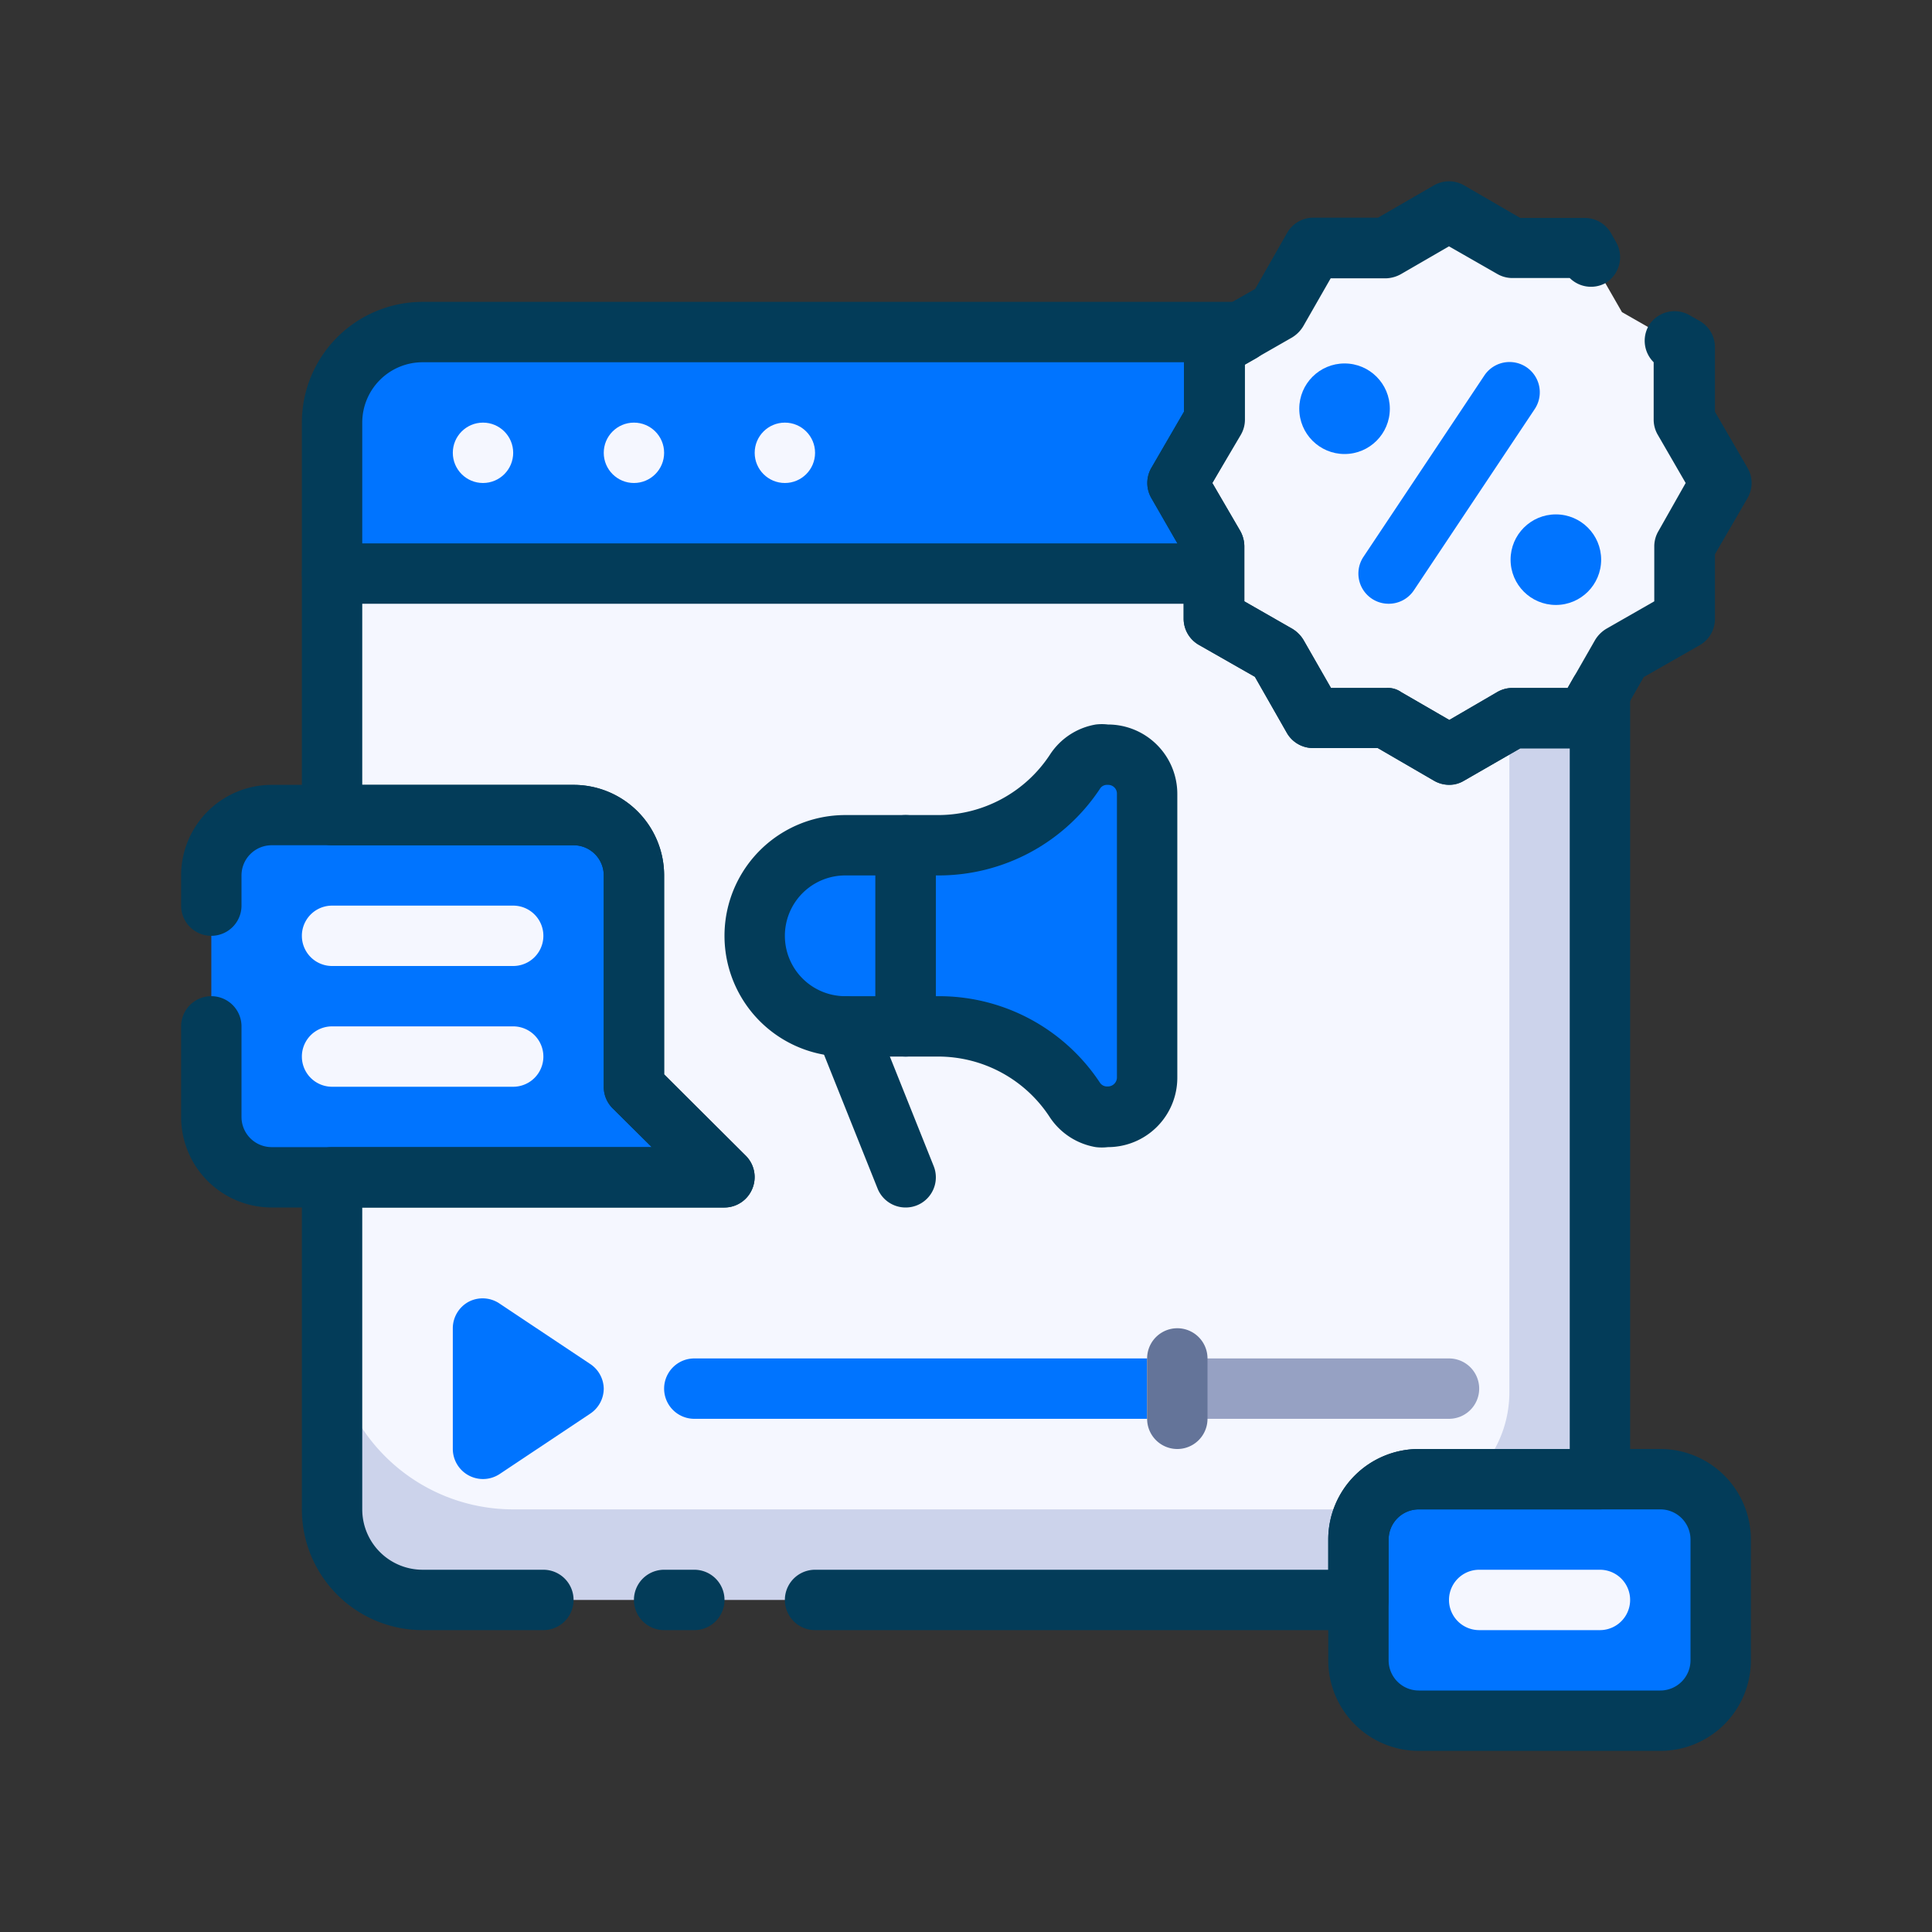 <svg xmlns="http://www.w3.org/2000/svg" viewBox="0 0 64 64"><rect x="0" y="0" width="64" height="64" fill="#333333" stroke="none"/><defs><style>.cls-1{fill:#ccd3eb;}.cls-2{fill:#f5f7ff;}.cls-3{fill:#0074ff;}.cls-4{fill:#96a1c3;}.cls-5{fill:#647499;}.cls-6{fill:#033c59;}</style></defs><title>advertisement</title><g id="advertisement"><path class="cls-1" d="M53,23V49H47a2,2,0,0,0-2,2v2H14a3,3,0,0,1-3-3V39H24l-3-3V29a2,2,0,0,0-2-2H11V19H40.26v1.5l1.57.9.52.3,1.2,2.09H46L48,25,49.84,24l.29-.17h2.41Z"></path><path class="cls-2" d="M11,19H50a0,0,0,0,1,0,0V46.12A3.88,3.88,0,0,1,46.12,50H17a6,6,0,0,1-6-6V19A0,0,0,0,1,11,19Z"></path><path class="cls-3" d="M40.26,14,39,16l1.05,1.8.17.29V19H11V14a3,3,0,0,1,3-3H41.12l-.87.5Z"></path><path class="cls-3" d="M36.74,25a.58.58,0,0,0-.19,0,1.26,1.26,0,0,0-.9.56A5.42,5.42,0,0,1,31.13,28H30v6h1.09a5.42,5.42,0,0,1,4.52,2.42,1.26,1.26,0,0,0,.9.56.58.58,0,0,0,.19,0,1.3,1.3,0,0,0,1.3-1.3v-9.4A1.3,1.3,0,0,0,36.74,25Z"></path><polygon class="cls-2" points="55.81 18.13 55.83 20.54 53.73 21.74 53.44 22.26 53.03 22.96 52.53 23.83 50.13 23.82 49.84 23.99 48.03 25.04 45.95 23.82 43.53 23.83 42.34 21.74 41.81 21.44 40.24 20.54 40.26 18.13 40.09 17.84 39.03 16.04 40.26 13.95 40.24 11.54 41.12 11.04 42.34 10.34 43.53 8.25 45.95 8.26 48.03 7.04 50.13 8.26 52.53 8.25 53.73 10.34 55.83 11.54 55.81 13.95 57.03 16.04 55.81 18.13"></polygon><path class="cls-3" d="M46,20a1,1,0,0,1-.83-1.56l4-6a1,1,0,1,1,1.67,1.11l-4,6A1,1,0,0,1,46,20Z"></path><circle class="cls-3" cx="51.54" cy="18.54" r="1.5"></circle><circle class="cls-3" cx="44.54" cy="13.54" r="1.5"></circle><path class="cls-3" d="M20,46a1,1,0,0,1-.45.83l-3,2A1,1,0,0,1,15,48V44a1,1,0,0,1,.53-.88,1,1,0,0,1,1,.05l3,2A1,1,0,0,1,20,46Z"></path><path class="cls-3" d="M38,45v2H23a1,1,0,0,1,0-2Z"></path><path class="cls-4" d="M49,46a1,1,0,0,1-1,1H38V45H48A1,1,0,0,1,49,46Z"></path><path class="cls-5" d="M40,45v2a1,1,0,0,1-2,0V45a1,1,0,0,1,2,0Z"></path><rect class="cls-3" x="45.04" y="49.04" width="12" height="8" rx="2" ry="2"></rect><path class="cls-2" d="M53,54H49a1,1,0,0,1,0-2h4a1,1,0,0,1,0,2Z"></path><path class="cls-3" d="M24,39H9a2,2,0,0,1-2-2V29a2,2,0,0,1,2-2H19a2,2,0,0,1,2,2v7Z"></path><path class="cls-2" d="M17,32H11a1,1,0,0,1,0-2h6a1,1,0,0,1,0,2Z"></path><path class="cls-2" d="M17,36H11a1,1,0,0,1,0-2h6a1,1,0,0,1,0,2Z"></path><path class="cls-3" d="M28,28h2a0,0,0,0,1,0,0v6a0,0,0,0,1,0,0H28a3,3,0,0,1-3-3v0a3,3,0,0,1,3-3Z"></path><path class="cls-6" d="M36.7,38a1.66,1.66,0,0,1-.4,0,2.28,2.28,0,0,1-1.53-1,4.41,4.41,0,0,0-3.68-2H30a1,1,0,0,1-1-1V28a1,1,0,0,1,1-1h1.09a4.43,4.43,0,0,0,3.69-2,2.26,2.26,0,0,1,1.52-1,1.66,1.66,0,0,1,.4,0A2.3,2.3,0,0,1,39,26.3v9.4A2.3,2.3,0,0,1,36.7,38Zm.12-2ZM31,33h.09a6.39,6.39,0,0,1,5.35,2.87.28.28,0,0,0,.21.12h.05a.3.3,0,0,0,.3-.3V26.3a.29.29,0,0,0-.29-.3h-.06a.27.27,0,0,0-.2.11A6.41,6.41,0,0,1,31.09,29H31Zm5.7-8,0,1h0Zm.12,1ZM36.51,25h0Z"></path><path class="cls-6" d="M30,35H28a4,4,0,0,1,0-8h2a1,1,0,0,1,1,1v6A1,1,0,0,1,30,35Zm-2-6a2,2,0,0,0,0,4h1V29Z"></path><path class="cls-6" d="M30,40a1,1,0,0,1-.93-.63l-2-5a1,1,0,1,1,1.86-.74l2,5a1,1,0,0,1-.56,1.3A1,1,0,0,1,30,40Z"></path><path class="cls-6" d="M48,26a1,1,0,0,1-.5-.14l-1.86-1.08H43.5a1,1,0,0,1-.87-.5l-1.06-1.86-1.86-1.06a1,1,0,0,1-.5-.87V18.36L38.14,16.5a1,1,0,0,1,0-1l1.08-1.86V11.5a1,1,0,0,1,.5-.87l1.86-1.06,1.06-1.86a1,1,0,0,1,.87-.5h2.14L47.5,6.14a1,1,0,0,1,1,0l1.86,1.08H52.5a1,1,0,0,1,.87.51l.17.3a1,1,0,0,1-.38,1.36A1,1,0,0,1,52,9.21H50.09a1,1,0,0,1-.5-.14L48,8.16l-1.59.92a1.08,1.08,0,0,1-.5.14H44.08l-.91,1.59a1.09,1.09,0,0,1-.37.37l-1.59.91v1.83a1,1,0,0,1-.14.5L40.16,16l.92,1.58a1.06,1.06,0,0,1,.14.51v1.83l1.59.91a1.09,1.09,0,0,1,.37.37l.91,1.59h1.83a.77.77,0,0,1,.5.14l1.59.92,1.58-.92a1,1,0,0,1,.51-.14h1.83l.91-1.59a1.09,1.09,0,0,1,.37-.37l1.59-.91V18.09a1,1,0,0,1,.14-.5L55.84,16l-.92-1.59a1,1,0,0,1-.14-.5V12a1,1,0,0,1-.17-1.2A1,1,0,0,1,56,10.46l.3.17a1,1,0,0,1,.51.87v2.14l1.08,1.86a1,1,0,0,1,0,1l-1.08,1.86V20.5a1,1,0,0,1-.5.87l-1.86,1.06-1.06,1.86a1,1,0,0,1-.87.5H50.36L48.5,25.86A.9.9,0,0,1,48,26Z"></path><circle class="cls-2" cx="16" cy="15" r="1"></circle><circle class="cls-2" cx="21" cy="15" r="1"></circle><circle class="cls-2" cx="26" cy="15" r="1"></circle><path class="cls-6" d="M40,20H11a1,1,0,0,1,0-2H40a1,1,0,0,1,0,2Z"></path><path class="cls-6" d="M45,54H27a1,1,0,0,1,0-2H44V51a3,3,0,0,1,3-3h5V24.79H50.36L48.5,25.86a1,1,0,0,1-1,0l-1.86-1.08H43.5a1,1,0,0,1-.87-.5l-1.06-1.86-1.86-1.06a1,1,0,0,1-.5-.87V18.36L38.14,16.5a1,1,0,0,1,0-1l1.08-1.86V12H14a2,2,0,0,0-2,2V26h7a3,3,0,0,1,3,3v6.59l2.71,2.7a1,1,0,0,1,.21,1.09A1,1,0,0,1,24,40H12V50a2,2,0,0,0,2,2h4a1,1,0,0,1,0,2H14a4,4,0,0,1-4-4V39a1,1,0,0,1,1-1H21.59l-1.3-1.29A1,1,0,0,1,20,36V29a1,1,0,0,0-1-1H11a1,1,0,0,1-1-1V14a4,4,0,0,1,4-4H41.08a1,1,0,0,1,1,.74,1,1,0,0,1-.47,1.13l-.37.21v1.83a1,1,0,0,1-.14.5L40.16,16l.92,1.58a1.06,1.06,0,0,1,.14.51v1.83l1.59.91a1.09,1.09,0,0,1,.37.37l.91,1.59h1.83a.77.77,0,0,1,.5.14l1.59.92,1.58-.92a1,1,0,0,1,.51-.14h1.83l.21-.37A1,1,0,0,1,53.26,22a1,1,0,0,1,.74,1V49a1,1,0,0,1-1,1H47a1,1,0,0,0-1,1v2A1,1,0,0,1,45,54Z"></path><path class="cls-6" d="M23,54H22a1,1,0,0,1,0-2h1a1,1,0,0,1,0,2Z"></path><path class="cls-6" d="M55,58H47a3,3,0,0,1-3-3V51a3,3,0,0,1,3-3h8a3,3,0,0,1,3,3v4A3,3,0,0,1,55,58Zm-8-8a1,1,0,0,0-1,1v4a1,1,0,0,0,1,1h8a1,1,0,0,0,1-1V51a1,1,0,0,0-1-1Z"></path><path class="cls-6" d="M24,40H9a3,3,0,0,1-3-3V34a1,1,0,0,1,2,0v3a1,1,0,0,0,1,1H21.59l-1.3-1.29A1,1,0,0,1,20,36V29a1,1,0,0,0-1-1H9a1,1,0,0,0-1,1v1a1,1,0,0,1-2,0V29a3,3,0,0,1,3-3H19a3,3,0,0,1,3,3v6.59l2.71,2.7a1,1,0,0,1,.21,1.09A1,1,0,0,1,24,40Z"></path></g></svg>